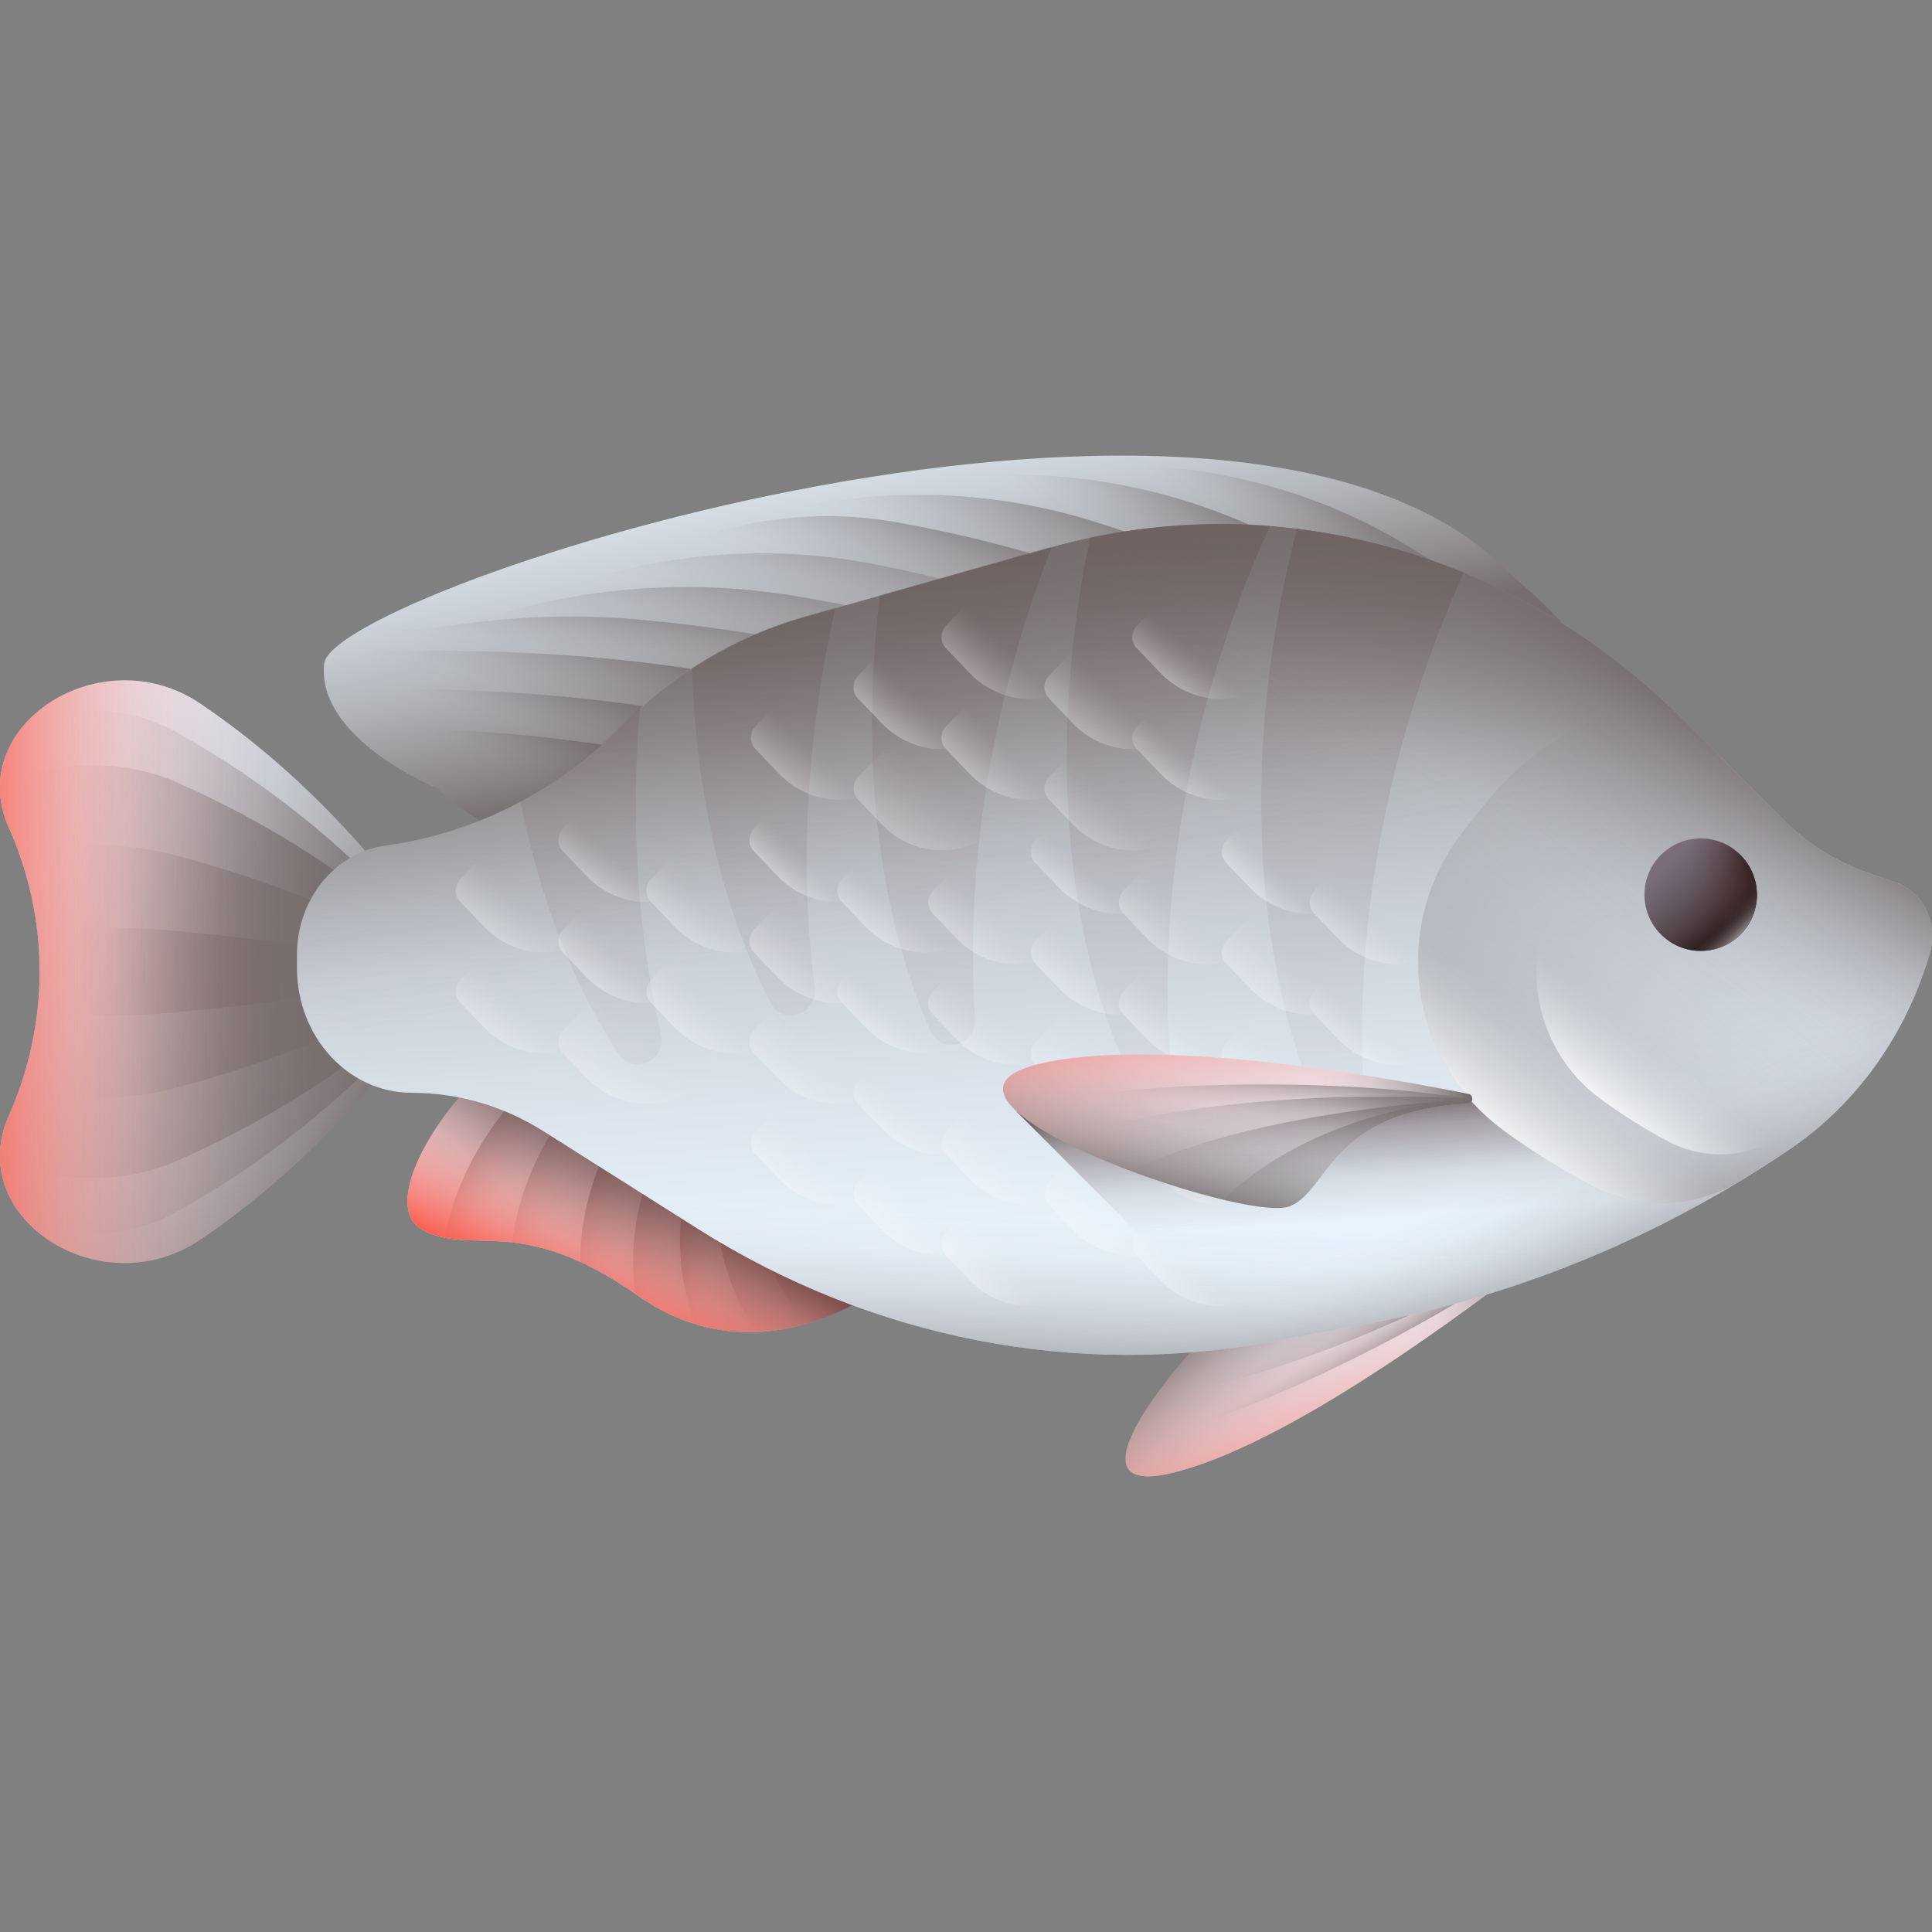 <svg id="Layer_43" enable-background="new 0 0 512 512" viewBox="0 0 512 512" xmlns="http://www.w3.org/2000/svg" xmlns:xlink="http://www.w3.org/1999/xlink"><rect x="0" y="0" width="512" height="512" fill="#808080" stroke="none"/><linearGradient id="lg1"><stop offset="0" stop-color="#eaf6ff"/><stop offset=".15" stop-color="#e6f1fa"/><stop offset=".319" stop-color="#dbe4ec"/><stop offset=".497" stop-color="#c9cfd6"/><stop offset=".681" stop-color="#b0b2b6"/><stop offset=".869" stop-color="#908c8e"/><stop offset="1" stop-color="#766e6e"/></linearGradient><linearGradient id="SVGID_1_" gradientTransform="matrix(-.388 -.922 -.922 .388 -1453.231 1205.305)" gradientUnits="userSpaceOnUse" x1="169.008" x2="191.313" xlink:href="#lg1" y1="-1822.078" y2="-1853.456"/><linearGradient id="lg2"><stop offset="0" stop-color="#766e6e" stop-opacity="0"/><stop offset=".166" stop-color="#766e6e" stop-opacity=".04"/><stop offset=".356" stop-color="#766e6e" stop-opacity=".158"/><stop offset=".558" stop-color="#766e6e" stop-opacity=".353"/><stop offset=".769" stop-color="#766e6e" stop-opacity=".626"/><stop offset=".985" stop-color="#766e6e" stop-opacity=".973"/><stop offset="1" stop-color="#766e6e"/></linearGradient><linearGradient id="SVGID_00000092451764372556307460000010237127738370657204_" gradientTransform="matrix(-.388 -.922 -.922 .388 -1453.231 1205.305)" gradientUnits="userSpaceOnUse" x1="205.757" x2="232.221" xlink:href="#lg2" y1="-1825.33" y2="-1816.257"/><linearGradient id="SVGID_00000147211623722656604820000007451179319900593330_" gradientTransform="matrix(-.388 -.922 -.922 .388 -1453.231 1205.305)" gradientUnits="userSpaceOnUse" x1="193.36" x2="225.117" xlink:href="#lg2" y1="-1836.459" y2="-1825.874"/><linearGradient id="SVGID_00000131360291837609843500000006728818484724106413_" gradientTransform="matrix(-.388 -.922 -.922 .388 -1453.231 1205.305)" gradientUnits="userSpaceOnUse" x1="179.208" x2="207.436" xlink:href="#lg2" y1="-1845.546" y2="-1834.709"/><linearGradient id="SVGID_00000066483791294820437660000006572618575628124045_" gradientTransform="matrix(-.388 -.922 -.922 .388 -1453.231 1205.305)" gradientUnits="userSpaceOnUse" x1="166.014" x2="199.282" xlink:href="#lg2" y1="-1852.382" y2="-1837.764"/><linearGradient id="SVGID_00000118390916347308028350000016747185332506146972_" gradientTransform="matrix(-.388 -.922 -.922 .388 -1453.231 1205.305)" gradientUnits="userSpaceOnUse" x1="162.256" x2="180.403" xlink:href="#lg2" y1="-1855.758" y2="-1840.888"/><linearGradient id="SVGID_00000155866493359599267280000017713925339032636831_" gradientTransform="matrix(-.388 -.922 -.922 .388 -1453.231 1205.305)" gradientUnits="userSpaceOnUse" x1="139.624" x2="182.575" xlink:href="#lg2" y1="-1870.354" y2="-1870.354"/><linearGradient id="SVGID_00000000926791830624875080000008189708031706253208_" gradientTransform="matrix(-.388 -.922 -.922 .388 -1453.231 1205.305)" gradientUnits="userSpaceOnUse" x1="139.622" x2="171.339" xlink:href="#lg2" y1="-1876.052" y2="-1876.052"/><linearGradient id="lg3"><stop offset="0" stop-color="#593636" stop-opacity="0"/><stop offset=".277" stop-color="#543333" stop-opacity=".101"/><stop offset=".596" stop-color="#482d2e" stop-opacity=".396"/><stop offset=".933" stop-color="#332224" stop-opacity=".883"/><stop offset="1" stop-color="#2f2022"/></linearGradient><linearGradient id="SVGID_00000158736192162409457450000010803072066276001693_" gradientTransform="matrix(-.275 -.962 -.962 .275 -1251.412 1442.28)" gradientUnits="userSpaceOnUse" x1="664.81" x2="703.251" xlink:href="#lg3" y1="-1645.497" y2="-1700.275"/><linearGradient id="lg4"><stop offset="0" stop-color="#fd3e2b" stop-opacity="0"/><stop offset=".194" stop-color="#fd3e2b" stop-opacity=".011"/><stop offset=".328" stop-color="#fd3e2b" stop-opacity=".047"/><stop offset=".444" stop-color="#fd3e2b" stop-opacity=".108"/><stop offset=".55" stop-color="#fd3e2b" stop-opacity=".194"/><stop offset=".649" stop-color="#fd3e2b" stop-opacity=".306"/><stop offset=".743" stop-color="#fd3e2b" stop-opacity=".443"/><stop offset=".833" stop-color="#fd3e2b" stop-opacity=".606"/><stop offset=".917" stop-color="#fd3e2b" stop-opacity=".789"/><stop offset=".999" stop-color="#fd3e2b" stop-opacity=".996"/><stop offset="1" stop-color="#fd3e2b"/></linearGradient><linearGradient id="SVGID_00000041262577414270993990000005595505900909216649_" gradientTransform="matrix(-.47 -.883 .883 -.47 -84.928 462.98)" gradientUnits="userSpaceOnUse" x1="27.54" x2="-16.985" xlink:href="#lg4" y1="324.622" y2="266.322"/><linearGradient id="SVGID_00000168108977192605360520000006520316727026327994_" gradientTransform="matrix(1 0 0 -1 0 514)" gradientUnits="userSpaceOnUse" x1="-9.22" x2="104.721" xlink:href="#lg1" y1="274.574" y2="225.672"/><linearGradient id="SVGID_00000070082593470692187880000010862054455541794464_" gradientTransform="matrix(1 0 0 -1 0 514)" gradientUnits="userSpaceOnUse" x1="18.187" x2="107.529" xlink:href="#lg2" y1="256.473" y2="256.473"/><linearGradient id="SVGID_00000008149912802239773180000002046302339061834913_" gradientTransform="matrix(1 0 0 -1 0 514)" gradientUnits="userSpaceOnUse" x1="6.566" x2="89.992" xlink:href="#lg2" y1="256.473" y2="256.473"/><linearGradient id="SVGID_00000086677239934113873180000006755783044123133341_" gradientTransform="matrix(1 0 0 -1 0 514)" gradientUnits="userSpaceOnUse" x1="20.976" x2="83.138" xlink:href="#lg2" y1="256.473" y2="256.473"/><linearGradient id="SVGID_00000094584465126905037530000014594310592068557213_" gradientTransform="matrix(1 0 0 -1 0 514)" gradientUnits="userSpaceOnUse" x1="19.581" x2="79.933" xlink:href="#lg2" y1="256.473" y2="256.473"/><linearGradient id="SVGID_00000137110447275575601530000014919533617472868765_" gradientTransform="matrix(1 0 0 -1 0 514)" gradientUnits="userSpaceOnUse" x1="97.847" x2="-18.784" xlink:href="#lg4" y1="256.473" y2="256.473"/><linearGradient id="SVGID_00000137815495112503836380000003837312694418992826_" gradientTransform="matrix(1 0 0 -1 0 514)" gradientUnits="userSpaceOnUse" x1="235.282" x2="259.489" xlink:href="#lg1" y1="432.551" y2="325.457"/><linearGradient id="SVGID_00000171687036525147671070000018338312066030440631_" gradientTransform="matrix(1 0 0 -1 0 514)" gradientUnits="userSpaceOnUse" x1="294.977" x2="308.914" xlink:href="#lg2" y1="395.075" y2="417.081"/><linearGradient id="SVGID_00000156585497856102973880000014371540569281147549_" gradientTransform="matrix(1 0 0 -1 0 514)" gradientUnits="userSpaceOnUse" x1="273.421" x2="292.126" xlink:href="#lg2" y1="381.742" y2="408.883"/><linearGradient id="SVGID_00000036224505961731957920000004826721264342907059_" gradientTransform="matrix(1 0 0 -1 0 514)" gradientUnits="userSpaceOnUse" x1="242.285" x2="256.955" xlink:href="#lg2" y1="367.517" y2="400.159"/><linearGradient id="SVGID_00000053544326768033748490000004273727542874559667_" gradientTransform="matrix(1 0 0 -1 0 514)" gradientUnits="userSpaceOnUse" x1="222.2" x2="232.836" xlink:href="#lg2" y1="358.6" y2="389.041"/><linearGradient id="SVGID_00000104692112466784111120000016465021398965342375_" gradientTransform="matrix(1 0 0 -1 0 514)" gradientUnits="userSpaceOnUse" x1="204.508" x2="210.376" xlink:href="#lg2" y1="351.679" y2="382.854"/><linearGradient id="SVGID_00000172409791219518840610000008481793953565030818_" gradientTransform="matrix(1 0 0 -1 0 514)" gradientUnits="userSpaceOnUse" x1="189.079" x2="194.214" xlink:href="#lg2" y1="339.338" y2="369.779"/><linearGradient id="SVGID_00000078728128911958720750000006274941195979740300_" gradientTransform="matrix(1 0 0 -1 0 514)" gradientUnits="userSpaceOnUse" x1="175.655" x2="179.69" xlink:href="#lg2" y1="333.009" y2="356.848"/><linearGradient id="SVGID_00000016044367354125691830000016878951400574136990_" gradientTransform="matrix(1 0 0 -1 0 514)" gradientUnits="userSpaceOnUse" x1="160.188" x2="170.09" xlink:href="#lg2" y1="317.321" y2="345.195"/><linearGradient id="SVGID_00000178914303187828906400000005115342707479266962_" gradientTransform="matrix(1 0 0 -1 0 514)" gradientUnits="userSpaceOnUse" x1="153.519" x2="160.121" xlink:href="#lg2" y1="313.747" y2="332.085"/><linearGradient id="SVGID_00000093872211322230693940000008580608894897549470_" gradientTransform="matrix(1 0 0 -1 0 514)" gradientUnits="userSpaceOnUse" x1="142.193" x2="150.628" xlink:href="#lg2" y1="304.669" y2="321.173"/><linearGradient id="SVGID_00000170979598383547818560000017268841701841500067_" gradientTransform="matrix(.893 -.451 .451 .893 -96.859 107.099)" gradientUnits="userSpaceOnUse" x1="290.276" x2="281.005" xlink:href="#lg1" y1="436.472" y2="397.28"/><linearGradient id="SVGID_00000134216485275127222400000000954800507854620327_" gradientTransform="matrix(.893 -.451 .451 .893 -96.859 107.099)" gradientUnits="userSpaceOnUse" x1="293.794" x2="283.086" xlink:href="#lg4" y1="387.443" y2="469.049"/><linearGradient id="SVGID_00000031205445584063439130000006501542046375078021_" gradientTransform="matrix(.893 -.451 .451 .893 -96.859 107.099)" gradientUnits="userSpaceOnUse" x1="289.423" x2="290.688" xlink:href="#lg2" y1="423.626" y2="436.901"/><linearGradient id="SVGID_00000068638056237845078220000009549525825835182217_" gradientTransform="matrix(.893 -.451 .451 .893 -96.859 107.099)" gradientUnits="userSpaceOnUse" x1="294.489" x2="298.493" xlink:href="#lg2" y1="412.65" y2="438.568"/><linearGradient id="SVGID_00000129887405578409573360000017439592797925842077_" gradientTransform="matrix(.893 -.451 .451 .893 -96.859 107.099)" gradientUnits="userSpaceOnUse" x1="305.468" x2="305.257" xlink:href="#lg2" y1="405.99" y2="430.433"/><linearGradient id="SVGID_00000085252388054048242380000011949719885493637305_" gradientTransform="matrix(.893 -.451 .451 .893 -96.859 107.099)" gradientUnits="userSpaceOnUse" x1="320.754" x2="314.011" xlink:href="#lg2" y1="396.904" y2="431.882"/><linearGradient id="SVGID_00000010279133009348764050000008365324093398237329_" gradientTransform="matrix(.893 -.451 .451 .893 -96.859 107.099)" gradientUnits="userSpaceOnUse" x1="309.92" x2="349.643" xlink:href="#lg2" y1="417.508" y2="417.508"/><linearGradient id="SVGID_00000023245431752174722030000014378296164744192672_" gradientTransform="matrix(1 0 0 -1 0 514)" gradientUnits="userSpaceOnUse" x1="302.378" x2="286.975" xlink:href="#lg1" y1="158.761" y2="382.105"/><linearGradient id="SVGID_00000176757511810284952780000001205758383811627400_" gradientTransform="matrix(1 0 0 -1 0 514)" gradientUnits="userSpaceOnUse" x1="291.375" x2="273.884" xlink:href="#lg2" y1="280.149" y2="366.512"/><linearGradient id="SVGID_00000026882822070219439820000008164251363295516544_" gradientTransform="matrix(1 0 0 -1 0 514)" gradientUnits="userSpaceOnUse" x1="339.177" x2="372.45" xlink:href="#lg2" y1="328.206" y2="378.115"/><linearGradient id="SVGID_00000054966297476390658960000006179843903331359110_" gradientTransform="matrix(1 0 0 -1 0 514)" gradientUnits="userSpaceOnUse" x1="335.774" x2="355.936" xlink:href="#lg2" y1="172.26" y2="128.752"/><linearGradient id="SVGID_00000142882506099315210820000003829785847704830901_" gradientTransform="matrix(1 0 0 -1 0 514)" gradientUnits="userSpaceOnUse" x1="292.347" x2="290.147" xlink:href="#lg2" y1="189.978" y2="134.999"/><linearGradient id="SVGID_00000022560166485414817910000017745019880993164702_" gradientTransform="matrix(1 0 0 -1 0 514)" gradientUnits="userSpaceOnUse" x1="486.301" x2="338.862" xlink:href="#lg2" y1="318.505" y2="131.456"/><linearGradient id="lg5"><stop offset="0" stop-color="#fff" stop-opacity="0"/><stop offset=".092" stop-color="#fff" stop-opacity=".024"/><stop offset=".218" stop-color="#fff" stop-opacity=".092"/><stop offset=".362" stop-color="#fff" stop-opacity=".203"/><stop offset=".52" stop-color="#fff" stop-opacity=".359"/><stop offset=".69" stop-color="#fff" stop-opacity=".559"/><stop offset=".866" stop-color="#fff" stop-opacity=".798"/><stop offset="1" stop-color="#fff"/></linearGradient><linearGradient id="SVGID_00000103980630291095535300000008199990897721307530_" gradientTransform="matrix(1 0 0 -1 0 514)" gradientUnits="userSpaceOnUse" x1="418.431" x2="397.892" xlink:href="#lg5" y1="233.71" y2="208.77"/><linearGradient id="SVGID_00000105394708275324215730000013901119633437402813_" gradientTransform="matrix(1 0 0 -1 0 514)" gradientUnits="userSpaceOnUse" x1="439.283" x2="423.784" xlink:href="#lg5" y1="237.252" y2="218.433"/><linearGradient id="SVGID_00000169540994466634113260000011083500229142454151_" gradientTransform="matrix(0 1 -1 0 7938.218 -5014.529)" gradientUnits="userSpaceOnUse" x1="5243.019" x2="5257.531" y1="7496.105" y2="7481.593"><stop offset="0" stop-color="#7a6d79"/><stop offset=".255" stop-color="#6c616c"/><stop offset=".683" stop-color="#5b535b"/><stop offset="1" stop-color="#554e56"/></linearGradient><linearGradient id="SVGID_00000049925013975866116140000001351889010312537480_" gradientTransform="matrix(0 1 -1 0 7938.218 -5014.529)" gradientUnits="userSpaceOnUse" x1="5251.608" x2="5251.608" xlink:href="#lg3" y1="7491.35" y2="7474.648"/><linearGradient id="SVGID_00000080178169765828648060000010889390784632832942_" gradientTransform="matrix(0 1 -1 0 7938.218 -5014.529)" gradientUnits="userSpaceOnUse" x1="5246.361" x2="5259.948" xlink:href="#lg3" y1="7491.414" y2="7481.321"/><linearGradient id="SVGID_00000165933330079316271240000007032021976123468210_" gradientTransform="matrix(0 1 -1 0 7938.218 -5014.529)" gradientUnits="userSpaceOnUse" x1="5257.139" x2="5264.144" y1="7481.984" y2="7474.979"><stop offset="0" stop-color="#fff" stop-opacity="0"/><stop offset=".161" stop-color="#fff" stop-opacity=".013"/><stop offset=".291" stop-color="#fff" stop-opacity=".052"/><stop offset=".41" stop-color="#fff" stop-opacity=".119"/><stop offset=".524" stop-color="#fff" stop-opacity=".213"/><stop offset=".633" stop-color="#fff" stop-opacity=".335"/><stop offset=".738" stop-color="#fff" stop-opacity=".484"/><stop offset=".841" stop-color="#fff" stop-opacity=".661"/><stop offset=".939" stop-color="#fff" stop-opacity=".86"/><stop offset="1" stop-color="#fff"/></linearGradient><linearGradient id="SVGID_00000093874672378795901820000009627627315468107686_" gradientTransform="matrix(1 0 0 -1 0 514)" gradientUnits="userSpaceOnUse" x1="358.375" x2="367.093" xlink:href="#lg3" y1="169.399" y2="702.178"/><linearGradient id="SVGID_00000173139036549052725360000016396726563435017916_" gradientTransform="matrix(1 0 0 -1 0 514)" gradientUnits="userSpaceOnUse" x1="306.701" x2="315.451" xlink:href="#lg3" y1="168.709" y2="703.459"/><linearGradient id="SVGID_00000076566964625398124830000005795503286042585735_" gradientTransform="matrix(1 0 0 -1 0 514)" gradientUnits="userSpaceOnUse" x1="252.015" x2="260.668" xlink:href="#lg3" y1="168.922" y2="697.759"/><linearGradient id="SVGID_00000108268304068218433370000016864060128695235504_" gradientTransform="matrix(1 0 0 -1 0 514)" gradientUnits="userSpaceOnUse" x1="199.629" x2="208.154" xlink:href="#lg3" y1="169.814" y2="690.828"/><linearGradient id="SVGID_00000162327972011007631280000016828581955316112790_" gradientTransform="matrix(1 0 0 -1 0 514)" gradientUnits="userSpaceOnUse" x1="155.065" x2="162.967" xlink:href="#lg3" y1="173.146" y2="655.997"/><linearGradient id="SVGID_00000010294656882914653060000000254467590405034419_" gradientTransform="matrix(-1 0 0 -1 -739.531 514)" gradientUnits="userSpaceOnUse" x1="-1030.385" x2="-1023.775" xlink:href="#lg5" y1="282.014" y2="274.388"/><linearGradient id="SVGID_00000083060182802284790760000001905996631945050279_" gradientTransform="matrix(-1 0 0 -1 -739.531 514)" gradientUnits="userSpaceOnUse" x1="-1031.95" x2="-1023.328" xlink:href="#lg5" y1="257.214" y2="248.254"/><linearGradient id="SVGID_00000134227534847397092770000003768740242900917155_" gradientTransform="matrix(-1 0 0 -1 -739.531 514)" gradientUnits="userSpaceOnUse" x1="-1036.636" x2="-1021.287" xlink:href="#lg5" y1="235.71" y2="218.168"/><linearGradient id="SVGID_00000065063265218588057720000002475890001573642411_" gradientTransform="matrix(-1 0 0 -1 -739.531 514)" gradientUnits="userSpaceOnUse" x1="-1055.516" x2="-1045.382" xlink:href="#lg5" y1="271.003" y2="260.868"/><linearGradient id="SVGID_00000158012521733002177330000013718721122298044078_" gradientTransform="matrix(-1 0 0 -1 -739.531 514)" gradientUnits="userSpaceOnUse" x1="-1055.224" x2="-1045.655" xlink:href="#lg5" y1="244.192" y2="235.127"/><linearGradient id="SVGID_00000019667585665580412230000005292379100607999930_" gradientTransform="matrix(-1 0 0 -1 -739.531 514)" gradientUnits="userSpaceOnUse" x1="-1005.017" x2="-994.883" xlink:href="#lg5" y1="271.003" y2="260.868"/><linearGradient id="SVGID_00000093158343189068890330000002631716325664007084_" gradientTransform="matrix(-1 0 0 -1 -739.531 514)" gradientUnits="userSpaceOnUse" x1="-1004.68" x2="-995.45" xlink:href="#lg5" y1="243.725" y2="233.918"/><linearGradient id="SVGID_00000183965537127908822190000007636822924437138107_" gradientTransform="matrix(-1 0 0 -1 -739.531 514)" gradientUnits="userSpaceOnUse" x1="-1079.977" x2="-1073.922" xlink:href="#lg5" y1="281.732" y2="275.845"/><linearGradient id="SVGID_00000075141697415252052370000009517087884383618991_" gradientTransform="matrix(-1 0 0 -1 -739.531 514)" gradientUnits="userSpaceOnUse" x1="-1084.14" x2="-1073.157" xlink:href="#lg5" y1="258.928" y2="247.777"/><linearGradient id="SVGID_00000014595986230061186990000007489287101589502849_" gradientTransform="matrix(-1 0 0 -1 -739.531 514)" gradientUnits="userSpaceOnUse" x1="-1083.056" x2="-1071.427" xlink:href="#lg5" y1="231.199" y2="219.738"/><linearGradient id="SVGID_00000132072252681435368450000007202161696243336372_" gradientTransform="matrix(-1 0 0 -1 -739.531 514)" gradientUnits="userSpaceOnUse" x1="-1105.195" x2="-1098.076" xlink:href="#lg5" y1="269.662" y2="261.356"/><linearGradient id="SVGID_00000047773502346513680190000016329739343321143939_" gradientTransform="matrix(-1 0 0 -1 -739.531 514)" gradientUnits="userSpaceOnUse" x1="-1104.353" x2="-1098.078" xlink:href="#lg5" y1="241.879" y2="234.417"/><linearGradient id="SVGID_00000047782200985128292030000016224893009348880005_" gradientTransform="matrix(-1 0 0 -1 -739.531 514)" gradientUnits="userSpaceOnUse" x1="-984.871" x2="-976.249" xlink:href="#lg5" y1="327.518" y2="318.558"/><linearGradient id="SVGID_00000012435660407419361660000008834310593542738595_" gradientTransform="matrix(-1 0 0 -1 -739.531 514)" gradientUnits="userSpaceOnUse" x1="-989.557" x2="-974.208" xlink:href="#lg5" y1="306.014" y2="288.472"/><linearGradient id="SVGID_00000136378040294446557140000000892077775535715990_" gradientTransform="matrix(-1 0 0 -1 -739.531 514)" gradientUnits="userSpaceOnUse" x1="-1008.437" x2="-998.303" xlink:href="#lg5" y1="341.307" y2="331.173"/><linearGradient id="SVGID_00000156573017832815311630000004563588583466293178_" gradientTransform="matrix(-1 0 0 -1 -739.531 514)" gradientUnits="userSpaceOnUse" x1="-1008.145" x2="-998.576" xlink:href="#lg5" y1="314.496" y2="305.431"/><linearGradient id="SVGID_00000156549689857603792300000003723874072501687992_" gradientTransform="matrix(-1 0 0 -1 -739.531 514)" gradientUnits="userSpaceOnUse" x1="-957.601" x2="-948.371" xlink:href="#lg5" y1="314.029" y2="304.222"/><linearGradient id="SVGID_00000129202354187802806020000000927869894859239844_" gradientTransform="matrix(-1 0 0 -1 -739.531 514)" gradientUnits="userSpaceOnUse" x1="-1037.061" x2="-1026.078" xlink:href="#lg5" y1="329.232" y2="318.081"/><linearGradient id="SVGID_00000043432943597053862990000003945669512301151383_" gradientTransform="matrix(-1 0 0 -1 -739.531 514)" gradientUnits="userSpaceOnUse" x1="-1035.977" x2="-1024.348" xlink:href="#lg5" y1="301.503" y2="290.042"/><linearGradient id="SVGID_00000158006512208741991890000011294583913468871090_" gradientTransform="matrix(-1 0 0 -1 -739.531 514)" gradientUnits="userSpaceOnUse" x1="-1058.116" x2="-1050.997" xlink:href="#lg5" y1="339.966" y2="331.66"/><linearGradient id="SVGID_00000165925811929648346790000007514867124168674694_" gradientTransform="matrix(-1 0 0 -1 -739.531 514)" gradientUnits="userSpaceOnUse" x1="-1057.274" x2="-1050.999" xlink:href="#lg5" y1="312.183" y2="304.721"/><linearGradient id="SVGID_00000116919416745677320030000012495088937756364465_" gradientTransform="matrix(-1 0 0 -1 -739.531 514)" gradientUnits="userSpaceOnUse" x1="-983.306" x2="-976.696" xlink:href="#lg5" y1="218.17" y2="210.544"/><linearGradient id="SVGID_00000103958587192405359340000005836900419176807358_" gradientTransform="matrix(-1 0 0 -1 -739.531 514)" gradientUnits="userSpaceOnUse" x1="-984.871" x2="-976.249" xlink:href="#lg5" y1="193.37" y2="184.41"/><linearGradient id="SVGID_00000010306505391526213620000016532486723958887075_" gradientTransform="matrix(-1 0 0 -1 -739.531 514)" gradientUnits="userSpaceOnUse" x1="-1008.437" x2="-998.303" xlink:href="#lg5" y1="207.159" y2="197.024"/><linearGradient id="SVGID_00000145051654549583443120000011152229882092238744_" gradientTransform="matrix(-1 0 0 -1 -739.531 514)" gradientUnits="userSpaceOnUse" x1="-1008.145" x2="-998.576" xlink:href="#lg5" y1="180.348" y2="171.283"/><linearGradient id="SVGID_00000049904678789557925910000014241449219055890103_" gradientTransform="matrix(-1 0 0 -1 -739.531 514)" gradientUnits="userSpaceOnUse" x1="-957.938" x2="-947.804" xlink:href="#lg5" y1="207.159" y2="197.024"/><linearGradient id="SVGID_00000105423227565262631050000000308441800118127014_" gradientTransform="matrix(-1 0 0 -1 -739.531 514)" gradientUnits="userSpaceOnUse" x1="-1032.898" x2="-1026.843" xlink:href="#lg5" y1="217.888" y2="212.001"/><linearGradient id="SVGID_00000183239538826622817390000017065442540184438967_" gradientTransform="matrix(-1 0 0 -1 -739.531 514)" gradientUnits="userSpaceOnUse" x1="-1037.061" x2="-1026.078" xlink:href="#lg5" y1="195.084" y2="183.933"/><linearGradient id="SVGID_00000115509215307065284100000011344971406367127981_" gradientTransform="matrix(-1 0 0 -1 -739.531 514)" gradientUnits="userSpaceOnUse" x1="-1058.116" x2="-1050.997" xlink:href="#lg5" y1="205.818" y2="197.512"/><linearGradient id="SVGID_00000066497093201424234680000014813406721483526570_" gradientTransform="matrix(-1 0 0 -1 -739.531 514)" gradientUnits="userSpaceOnUse" x1="-1057.274" x2="-1050.999" xlink:href="#lg5" y1="178.035" y2="170.573"/><linearGradient id="SVGID_00000170247377234777353470000014777099953370870400_" gradientTransform="matrix(-1 0 0 -1 -739.531 514)" gradientUnits="userSpaceOnUse" x1="-905.169" x2="-898.56" xlink:href="#lg5" y1="285.102" y2="277.476"/><linearGradient id="SVGID_00000151508284833795003400000013434529939041205411_" gradientTransform="matrix(-1 0 0 -1 -739.531 514)" gradientUnits="userSpaceOnUse" x1="-906.734" x2="-898.112" xlink:href="#lg5" y1="260.301" y2="251.342"/><linearGradient id="SVGID_00000133501447070921688950000007463688161389893003_" gradientTransform="matrix(-1 0 0 -1 -739.531 514)" gradientUnits="userSpaceOnUse" x1="-911.42" x2="-896.071" xlink:href="#lg5" y1="238.798" y2="221.256"/><linearGradient id="SVGID_00000042708280307798868000000016743515952020722595_" gradientTransform="matrix(-1 0 0 -1 -739.531 514)" gradientUnits="userSpaceOnUse" x1="-930.301" x2="-920.166" xlink:href="#lg5" y1="274.091" y2="263.956"/><linearGradient id="SVGID_00000113326509164967426760000005869767904988885182_" gradientTransform="matrix(-1 0 0 -1 -739.531 514)" gradientUnits="userSpaceOnUse" x1="-930.008" x2="-920.439" xlink:href="#lg5" y1="247.28" y2="238.215"/><linearGradient id="SVGID_00000094609961423254798280000007984168302454086075_" gradientTransform="matrix(-1 0 0 -1 -739.531 514)" gradientUnits="userSpaceOnUse" x1="-879.802" x2="-869.667" xlink:href="#lg5" y1="274.091" y2="263.956"/><linearGradient id="SVGID_00000058589386570818954830000013282970586000119996_" gradientTransform="matrix(-1 0 0 -1 -739.531 514)" gradientUnits="userSpaceOnUse" x1="-879.464" x2="-870.234" xlink:href="#lg5" y1="246.813" y2="237.006"/><linearGradient id="SVGID_00000164508905871411072510000010818816685918638777_" gradientTransform="matrix(-1 0 0 -1 -739.531 514)" gradientUnits="userSpaceOnUse" x1="-954.762" x2="-948.706" xlink:href="#lg5" y1="284.82" y2="278.933"/><linearGradient id="SVGID_00000078019857566220803850000005324000877963871397_" gradientTransform="matrix(-1 0 0 -1 -739.531 514)" gradientUnits="userSpaceOnUse" x1="-958.924" x2="-947.941" xlink:href="#lg5" y1="262.016" y2="250.865"/><linearGradient id="SVGID_00000158030793348995121730000006512265983838006949_" gradientTransform="matrix(-1 0 0 -1 -739.531 514)" gradientUnits="userSpaceOnUse" x1="-957.841" x2="-946.211" xlink:href="#lg5" y1="234.287" y2="222.826"/><linearGradient id="SVGID_00000149348145868671069590000004436410601330675106_" gradientTransform="matrix(-1 0 0 -1 -739.531 514)" gradientUnits="userSpaceOnUse" x1="-979.98" x2="-972.86" xlink:href="#lg5" y1="272.75" y2="264.444"/><linearGradient id="SVGID_00000107579646776312221550000000156947720947872958_" gradientTransform="matrix(-1 0 0 -1 -739.531 514)" gradientUnits="userSpaceOnUse" x1="-979.137" x2="-972.862" xlink:href="#lg5" y1="244.967" y2="237.505"/><linearGradient id="SVGID_00000183949369493902220830000001120581395297628545_" gradientTransform="matrix(1 0 0 -1 0 514)" gradientUnits="userSpaceOnUse" x1="365.824" x2="362.89" xlink:href="#lg3" y1="191.435" y2="231.412"/><linearGradient id="SVGID_00000046309433735552453950000008122082428150440872_" gradientTransform="matrix(1 0 0 -1 0 514)" gradientUnits="userSpaceOnUse" x1="329.849" x2="320.577" xlink:href="#lg1" y1="232.111" y2="192.919"/><linearGradient id="SVGID_00000054246840699436949190000002869555988476175006_" gradientTransform="matrix(1 0 0 -1 0 514)" gradientUnits="userSpaceOnUse" x1="333.367" x2="322.658" xlink:href="#lg4" y1="183.082" y2="264.687"/><linearGradient id="SVGID_00000175301287381199466090000017782104904069830585_" gradientTransform="matrix(1 0 0 -1 0 514)" gradientUnits="userSpaceOnUse" x1="328.996" x2="330.26" xlink:href="#lg2" y1="219.265" y2="232.54"/><linearGradient id="SVGID_00000018916714731094708910000001545621097220013235_" gradientTransform="matrix(1 0 0 -1 0 514)" gradientUnits="userSpaceOnUse" x1="334.062" x2="338.065" xlink:href="#lg2" y1="208.289" y2="234.206"/><linearGradient id="SVGID_00000121970433404394446800000013108327032319648657_" gradientTransform="matrix(1 0 0 -1 0 514)" gradientUnits="userSpaceOnUse" x1="345.041" x2="344.83" xlink:href="#lg2" y1="201.629" y2="226.071"/><linearGradient id="SVGID_00000104700168523700138560000005175758256115724988_" gradientTransform="matrix(1 0 0 -1 0 514)" gradientUnits="userSpaceOnUse" x1="360.327" x2="353.584" xlink:href="#lg2" y1="192.543" y2="227.521"/><linearGradient id="SVGID_00000060012302845079660540000006505378415973036469_" gradientTransform="matrix(1 0 0 -1 0 514)" gradientUnits="userSpaceOnUse" x1="349.492" x2="389.216" xlink:href="#lg2" y1="213.147" y2="213.147"/><g><g><path d="m231 342.7s-30.4 22.8-61.9.7-43.7-10.3-57.2-17.5 9.7-46 43.3-60.1c0 0 1 33.8 75.8 76.9z" fill="url(#SVGID_1_)"/><g><path d="m157.2 273.8c-21.3 13.1-35.4 33.2-39.4 54.3 11.6 2.3 24.4-3.5 51.3 15.4 31.5 22.1 61.9-.7 61.9-.7-53.1-30.7-69-56.6-73.8-69z" fill="url(#SVGID_00000092451764372556307460000010237127738370657204_)"/><path d="m135.7 329.3c8.4.9 18.8 3.9 33.4 14.1 31.5 22.1 61.9-.7 61.9-.7-43.3-25-61.9-46.8-69.9-60.8-14.2 13.3-23.2 30.1-25.4 47.4z" fill="url(#SVGID_00000147211623722656604820000007451179319900593330_)"/><path d="m153.8 334.4c4.6 2.1 9.7 5 15.4 9 31.5 22.1 61.9-.7 61.9-.7-33.9-19.5-52.6-37.1-63-50.6-9.3 12.9-14.4 27.7-14.3 42.3z" fill="url(#SVGID_00000131360291837609843500000006728818484724106413_)"/><path d="m168.4 342.9c.2.2.5.3.7.5 31.5 22.1 61.9-.7 61.9-.7-26.4-15.2-43.6-29.3-54.8-41.1-6.9 13-9.8 27.4-7.8 41.3z" fill="url(#SVGID_00000066483791294820437660000006572618575628124045_)"/><path d="m184.3 350.9c25.4 7.8 46.7-8.2 46.7-8.2-21.3-12.3-36.6-23.8-47.6-34-4.4 13.9-4.4 28.6.9 42.2z" fill="url(#SVGID_00000118390916347308028350000016747185332506146972_)"/><path d="m194.7 342.3c1.6 3.8 3.6 7.4 5.9 10.7 17.6-.7 30.5-10.3 30.5-10.3-17.3-10-30.6-19.4-40.9-28.1-.7 9.4.7 18.8 4.5 27.7z" fill="url(#SVGID_00000155866493359599267280000017713925339032636831_)"/><path d="m203.8 334.7c2.5 6 5.9 11.4 10.1 16.1 10.4-3 17.1-8.1 17.1-8.1-12.1-7-22.3-13.7-30.8-20.1.7 4.1 1.9 8.2 3.6 12.1z" fill="url(#SVGID_00000000926791830624875080000008189708031706253208_)"/><path d="m231 342.7s-30.4 22.8-61.9.7-43.7-10.3-57.2-17.5 9.7-46 43.3-60.1c0 0 1 33.8 75.8 76.9z" fill="url(#SVGID_00000158736192162409457450000010803072066276001693_)"/><path d="m231 342.7s-30.4 22.8-61.9.7-43.7-10.3-57.2-17.5 9.7-46 43.3-60.1c0 0 1 33.8 75.8 76.9z" fill="url(#SVGID_00000041262577414270993990000005595505900909216649_)"/></g></g><g><path d="m2.1 218.8c.2.4.4.9.6 1.3 10.4 24.1 10.4 50.6 0 74.8-.2.4-.4.9-.6 1.3-11.3 27 24.9 49.9 50.9 32.4 21.5-14.5 45.6-36.8 67.8-71.1-22.2-34.3-46.3-56.6-67.8-71.1-26-17.5-62.2 5.5-50.9 32.4z" fill="url(#SVGID_00000168108977192605360520000006520316727026327994_)"/><path d="m46.3 193.8c-12.8-7-27.8-6.8-39.4-2.2-6.4 7.1-9.1 16.9-4.7 27.3.2.4.4.9.6 1.3 10.4 24.1 10.4 50.6 0 74.8-.2.4-.4.9-.6 1.3-4.4 10.4-1.7 20.2 4.7 27.3 11.6 4.6 26.6 4.8 39.4-2.2 23.6-13 50.1-33 74.5-63.7-24.4-30.9-50.9-50.9-74.5-63.9z" fill="url(#SVGID_00000070082593470692187880000010862054455541794464_)"/><path d="m46.3 307.9c23.6-10.3 50.1-26.1 74.5-50.4-24.4-24.3-50.9-40.1-74.5-50.4-15.5-6.7-34.3-5-46.2 1-.1 3.4.6 7 2.1 10.7.2.4.4.9.6 1.3 10.4 24.1 10.4 50.6 0 74.8-.2.4-.4.9-.6 1.3-1.5 3.7-2.2 7.3-2.1 10.7 11.9 6 30.7 7.7 46.2 1z" fill="url(#SVGID_00000008149912802239773180000002046302339061834913_)"/><path d="m46.3 288.4c23.6-6.3 50.1-16 74.5-30.9-24.4-14.9-50.9-24.6-74.5-30.9-13.5-3.6-29.5-3.3-41.3-.7 7.4 20.6 7.4 42.6 0 63.2 11.8 2.6 27.8 2.9 41.3-.7z" fill="url(#SVGID_00000086677239934113873180000006755783044123133341_)"/><path d="m46.3 268.3c23.6-2.2 50.1-5.6 74.5-10.8-24.4-5.2-50.9-8.6-74.5-10.8-11.7-1.1-25.4-1.1-36.5-.6.9 7.5.9 15.1 0 22.6 11.1.7 24.7.7 36.5-.4z" fill="url(#SVGID_00000094584465126905037530000014594310592068557213_)"/><path d="m2.1 218.8c.2.4.4.9.6 1.3 10.4 24.1 10.4 50.6 0 74.8-.2.4-.4.9-.6 1.3-11.3 27 24.9 49.9 50.9 32.4 21.5-14.5 45.6-36.8 67.8-71.1-22.2-34.3-46.3-56.6-67.8-71.1-26-17.5-62.2 5.5-50.9 32.4z" fill="url(#SVGID_00000137110447275575601530000014919533617472868765_)"/></g><g><path d="m400.5 152.4c.1 0 .1 0 0 0-70.8-74.7-312.5 3.6-314.6 23.5s29.9 33 29.9 33c-.1-.1-.1-.2-.2-.3 7.8 8 19.6 14.6 33.1 13.7 0 0 130.9-74.4 282.4-34.1 0 0-10.3-19.3-30.6-35.8z" fill="url(#SVGID_00000137815495112503836380000003837312694418992826_)"/><g><path d="m105.9 188.2c.1-6.6-4.5-13.1-8.7-17.7-1.8-2 .4-4.6 3.5-4.2 20.4 2.7 41.1-6.1 79.5-21.9 29-12 67.1-19 105.3-21.1 29.5-1.6 58.9 5 83.5 19 25.1 14.4 41.9 29.8 52.4 41.3-147.3-36.5-272.5 38.7-272.5 38.7-24.2 1.6-43.1-21.9-43-34.1z" fill="url(#SVGID_00000171687036525147671070000018338312066030440631_)"/><path d="m97.2 170.5c-1.8-2 .4-4.6 3.5-4.2 20.4 2.7 41.1-6.1 79.5-21.9 18.1-7.5 39.9-13.1 63-16.7 28.3-4.5 57.5-1.1 83.4 9.5 30.2 12.4 52.2 27.5 67.5 40.8-135.1-21.9-245.2 44.3-245.2 44.3-24.1 1.6-42.9-21.9-42.9-34.1-.1-6.6-4.6-13.1-8.8-17.7z" fill="url(#SVGID_00000156585497856102973880000014371540569281147549_)"/><path d="m97.2 170.5c-1.8-2 .4-4.6 3.5-4.2 20.4 2.7 41.1-6.1 79.5-21.9 5.6-2.3 11.6-4.5 17.8-6.4 29.3-9.2 61.5-9.1 90.9-.1 32.8 10 57.9 23.5 76.7 36.7-121.8-9.4-216.8 47.7-216.8 47.7-24.1 1.6-42.9-21.9-42.9-34.1 0-6.6-4.5-13.1-8.7-17.7z" fill="url(#SVGID_00000036224505961731957920000004826721264342907059_)"/><path d="m100.6 166.3c20.4 2.7 41.1-6.1 79.5-21.9.1 0 .2-.1.3-.1 17.8-7.3 37.9-9.3 57.2-5.9 42.3 7.6 74.8 20.9 99.4 35.2-107.8.4-188.2 48.7-188.2 48.7-24.1 1.6-42.9-21.9-42.9-34.1.1-6.6-4.5-13.1-8.7-17.7-1.8-2 .4-4.6 3.4-4.2z" fill="url(#SVGID_00000053544326768033748490000004273727542874559667_)"/><path d="m100.6 166.3c10.7 1.4 32.5-4.9 51.1-11.3 25.2-8.7 52.9-10.7 79.4-5.6 31.1 6 56.8 15.1 77.8 25.3-93.4 7.4-160.2 47.6-160.2 47.6-24.1 1.6-42.9-21.9-42.9-34.1.1-6.6-4.5-13.1-8.7-17.7-1.7-2 .5-4.6 3.5-4.2z" fill="url(#SVGID_00000104692112466784111120000016465021398965342375_)"/><path d="m100.6 166.3c9.8 1.3 19.8-.1 31.7-3.6 25.3-7.5 52.6-9.1 78.8-4.7 27.5 4.6 51 11.6 70.9 19.8-79.1 11.9-133.4 44.5-133.4 44.5-24.1 1.6-42.9-21.9-42.9-34.1.1-6.6-4.5-13.1-8.7-17.7-1.6-2 .6-4.6 3.6-4.2z" fill="url(#SVGID_00000172409791219518840610000008481793953565030818_)"/><path d="m100.6 166.3c5.6.7 11.2.6 17.2-.3 16.6-2.5 33.6-3.4 50.4-1.9 34.6 3 63.9 9.7 88.4 18.4-65 14.1-107.9 39.8-107.9 39.8-24.1 1.6-42.9-21.9-42.9-34.1.1-6.6-4.5-13.1-8.7-17.7-1.7-2 .5-4.6 3.5-4.2z" fill="url(#SVGID_00000078728128911958720750000006274941195979740300_)"/><path d="m117.8 172.5c45.9.1 83.8 6.4 114.8 15.9-51.4 14.3-83.9 33.9-83.9 33.9-24.1 1.6-42.9-21.9-42.9-34.1 0-5.5-3.2-11-6.7-15.4 6.1-.2 12.3-.3 18.7-.3z" fill="url(#SVGID_00000016044367354125691830000016878951400574136990_)"/><path d="m106.7 182.6c40.5.1 74.7 5 103.5 12.7-38.2 13-61.5 27-61.5 27-24.1 1.6-42.9-21.9-42.9-34.1 0-1.9-.3-3.7-1-5.5.7-.1 1.3-.1 1.9-.1z" fill="url(#SVGID_00000178914303187828906400000005115342707479266962_)"/><path d="m106.6 192.9c31.3.8 58.8 4.5 82.7 10.1-25.6 10.3-40.6 19.2-40.6 19.2-21.2 1.5-38.3-16.6-42.1-29.3z" fill="url(#SVGID_00000093872211322230693940000008580608894897549470_)"/></g></g><g><path d="m407 330c1.3-.6 2.4 1.2 1.3 2.1-19.4 15.3-67.8 51.4-98.3 58.4-38.9 8.9 30.4-63.2 42.7-63.7 11.3-.6 20.4 17.6 54.3 3.2z" fill="url(#SVGID_00000170979598383547818560000017268841701841500067_)"/><path d="m407 330c1.3-.6 2.4 1.2 1.3 2.1-19.4 15.3-67.8 51.4-98.3 58.4-38.9 8.9 30.4-63.2 42.7-63.7 11.3-.6 20.4 17.6 54.3 3.2z" fill="url(#SVGID_00000134216485275127222400000000954800507854620327_)"/><path d="m298.8 383.4c5-17.1 44.9-56.2 53.9-56.6 11.3-.5 20.3 17.6 54.3 3.2.7-.3 1.3 0 1.6.5-13.2 9.5-29.2 19.1-47 28.1-22.7 11.5-44.6 19.9-62.8 24.8z" fill="url(#SVGID_00000031205445584063439130000006501542046375078021_)"/><path d="m306 370.1c13.3-18.7 39.5-43 46.7-43.4 11.3-.5 20.3 17.6 54.3 3.2.7-.3 1.3 0 1.6.6-6.3 3.6-13 7.2-19.9 10.7-31.7 16.1-61.9 26.2-82.7 28.9z" fill="url(#SVGID_00000068638056237845078220000009549525825835182217_)"/><path d="m408.6 330.4c-35.8 15.4-69.1 23.9-89.4 23.6 13.1-14.2 28.3-27.1 33.5-27.3 11.3-.5 20.3 17.6 54.3 3.2.7-.2 1.3.1 1.6.5z" fill="url(#SVGID_00000129887405578409573360000017439592797925842077_)"/><path d="m407 330c.7-.3 1.2 0 1.5.5 0 0-35.8 16.8-71.1 6 6.7-5.7 12.5-9.5 15.3-9.7 11.3-.6 20.4 17.6 54.3 3.2z" fill="url(#SVGID_00000085252388054048242380000011949719885493637305_)"/><path d="m408.3 332.1c-9.6 7.5-26.1 20.1-44.1 31.7l-17.4-34.5c2.5-1.6 4.6-2.6 6-2.6 11.3-.5 20.3 17.6 54.3 3.2 1.3-.5 2.3 1.3 1.2 2.2z" fill="url(#SVGID_00000010279133009348764050000008365324093398237329_)"/></g><g><path d="m502.7 234-8.2-2.9c-8.1-2.9-15.6-7.6-21.9-13.9l-26.2-26.2c-45.5-45.4-109-62.6-168.7-45.7l-64.4 18.2c-18.1 5.1-34.7 15-48.4 28.8-17.3 17.5-39.3 28.6-62.7 31.8-13.4 1.8-23.5 14.2-23.5 28.9v3.5c0 18.3 13.6 33.1 30.4 33.1 12.3 0 24.4 3.5 35.1 10.3l40.8 25.8c46 29 99.9 39.6 152.3 29.8l25.6-4.8c39.6-7.4 77.4-23.1 111.5-46.2 17.7-12 30.9-30.5 37.1-52.1 2.1-7.8-1.8-15.9-8.8-18.4z" fill="url(#SVGID_00000023245431752174722030000014378296164744192672_)"/><path d="m502.7 234-8.2-2.9c-8.1-2.9-15.6-7.6-21.9-13.9l-26.2-26.2c-45.5-45.4-109-62.6-168.7-45.7l-64.4 18.2c-18.1 5.1-34.7 15-48.4 28.8-17.3 17.5-39.3 28.6-62.7 31.8-13.4 1.8-23.5 14.2-23.5 28.9v3.5c0 18.3 13.6 33.1 30.4 33.1 12.3 0 24.4 3.5 35.1 10.3l40.8 25.8c46 29 99.9 39.6 152.3 29.8l25.6-4.8c39.6-7.4 77.4-23.1 111.5-46.2 17.7-12 30.9-30.5 37.1-52.1 2.1-7.8-1.8-15.9-8.8-18.4z" fill="url(#SVGID_00000176757511810284952780000001205758383811627400_)"/><path d="m502.7 234-8.2-2.9c-8.1-2.9-15.6-7.6-21.9-13.9l-26.2-26.2c-45.5-45.4-109-62.6-168.7-45.7l-64.4 18.2c-18.1 5.1-34.7 15-48.4 28.8-17.3 17.5-39.3 28.6-62.7 31.8-13.4 1.8-23.5 14.2-23.5 28.9v3.5c0 18.3 13.6 33.1 30.4 33.1 12.3 0 24.4 3.5 35.1 10.3l40.8 25.8c46 29 99.9 39.6 152.3 29.8l25.6-4.8c39.6-7.4 77.4-23.1 111.5-46.2 17.7-12 30.9-30.5 37.1-52.1 2.1-7.8-1.8-15.9-8.8-18.4z" fill="url(#SVGID_00000026882822070219439820000008164251363295516544_)"/><path d="m502.7 234-8.2-2.9c-8.1-2.9-15.6-7.6-21.9-13.9l-26.2-26.2c-45.5-45.4-109-62.6-168.7-45.7l-64.4 18.2c-18.1 5.1-34.7 15-48.4 28.8-17.3 17.5-39.3 28.6-62.7 31.8-13.4 1.8-23.5 14.2-23.5 28.9v3.5c0 18.3 13.6 33.1 30.4 33.1 12.3 0 24.4 3.5 35.1 10.3l40.8 25.8c46 29 99.9 39.6 152.3 29.8l25.6-4.8c39.6-7.4 77.4-23.1 111.5-46.2 17.7-12 30.9-30.5 37.1-52.1 2.1-7.8-1.8-15.9-8.8-18.4z" fill="url(#SVGID_00000054966297476390658960000006179843903331359110_)"/><path d="m502.7 234-8.2-2.9c-8.1-2.9-15.6-7.6-21.9-13.9l-26.2-26.2c-45.5-45.4-109-62.6-168.7-45.7l-64.4 18.2c-18.1 5.1-34.7 15-48.4 28.8-17.3 17.5-39.3 28.6-62.7 31.8-13.4 1.8-23.5 14.2-23.5 28.9v3.5c0 18.3 13.6 33.1 30.4 33.1 12.3 0 24.4 3.5 35.1 10.3l40.8 25.8c46 29 99.9 39.6 152.3 29.8l25.6-4.8c39.6-7.4 77.4-23.1 111.5-46.2 17.7-12 30.9-30.5 37.1-52.1 2.1-7.8-1.8-15.9-8.8-18.4z" fill="url(#SVGID_00000142882506099315210820000003829785847704830901_)"/></g><path d="m502.7 234-8.2-2.9c-8.1-2.9-15.6-7.6-21.9-13.9l-26.2-26.2c-1.8-1.8-3.6-3.5-5.4-5.1-17.3 2.3-33.9 10.9-46 25.4-2.5 3-4.9 6-7.2 8.9-19.5 25-14.8 61 11 79.6 7.7 5.6 15.4 10.3 22.8 14.3 12.3 6.6 27.1 6.3 39.1-.9 4.6-2.8 9.1-5.7 13.6-8.7 17.7-12 30.9-30.5 37.1-52.1 2.2-7.8-1.7-15.9-8.7-18.4z" fill="url(#SVGID_00000022560166485414817910000017745019880993164702_)"/><path d="m502.7 234-8.2-2.9c-8.1-2.9-15.6-7.6-21.9-13.9l-26.2-26.2c-1.8-1.8-3.6-3.5-5.4-5.1-17.3 2.3-33.9 10.9-46 25.4-2.5 3-4.9 6-7.2 8.9-19.5 25-14.8 61 11 79.6 7.7 5.6 15.4 10.3 22.8 14.3 12.3 6.6 27.1 6.3 39.1-.9 4.6-2.8 9.1-5.7 13.6-8.7 17.7-12 30.9-30.5 37.1-52.1 2.2-7.8-1.7-15.9-8.7-18.4z" fill="url(#SVGID_00000103980630291095535300000008199990897721307530_)"/><path d="m502.9 241.8-6.2-2.2c-6.1-2.2-11.8-5.8-16.5-10.5l-19.8-19.7c-1.3-1.3-2.7-2.6-4.1-3.9-13.1 1.8-25.6 8.2-34.7 19.2-1.9 2.3-3.7 4.5-5.4 6.7-14.7 18.9-11.1 46.1 8.3 60.1 5.8 4.2 11.6 7.8 17.2 10.8 9.3 5 20.5 4.8 29.5-.7 3.5-2.1 6.9-4.3 10.2-6.6 13.3-9.1 23.3-23 28-39.3 1.7-5.8-1.2-12-6.5-13.9z" fill="url(#SVGID_00000105394708275324215730000013901119633437402813_)"/><g><circle cx="450.7" cy="237.1" fill="url(#SVGID_00000169540994466634113260000011083500229142454151_)" r="14.9"/><circle cx="450.7" cy="237.1" fill="url(#SVGID_00000049925013975866116140000001351889010312537480_)" r="14.9"/><circle cx="450.7" cy="237.1" fill="url(#SVGID_00000080178169765828648060000010889390784632832942_)" r="14.9"/><circle cx="450.7" cy="237.1" fill="url(#SVGID_00000165933330079316271240000007032021976123468210_)" r="14.9"/></g><g><path d="m373.4 190.7c-10.3 34.7-14 69.2-11.9 100.2.5 7.4-9 10-11.9 3.3-17.6-40-20.8-96.3-5.9-154.1 15.1 1.9 30 5.8 44.2 11.6-5.5 12.3-10.4 25.3-14.5 39z" fill="url(#SVGID_00000093874672378795901820000009627627315468107686_)"/><path d="m321.9 178.7c-10.3 34.7-14 69.2-11.9 100.2.5 7.4-9 10-11.9 3.3-16.2-36.7-20.2-87.1-9.2-139.8 15.9-3.3 31.9-4.3 47.7-3.1-5.7 12.4-10.6 25.6-14.7 39.4z" fill="url(#SVGID_00000173139036549052725360000016396726563435017916_)"/><path d="m270.3 169.5c-10.3 34.7-14 69.2-11.9 100.2.5 7.4-9 10-11.9 3.3-13.7-31-18.7-71.7-13.3-115.3l44.4-12.5c.4-.1.7-.2 1.1-.3-3 7.9-5.9 16.1-8.4 24.6z" fill="url(#SVGID_00000076566964625398124830000005795503286042585735_)"/><path d="m215.9 261.5c.9 7.3-8.3 10.6-11.7 4.2-12.5-24.1-19.8-54.8-20.8-88.7 9.2-6 19.2-10.6 29.7-13.6l8.3-2.4c-7.9 35.3-9.5 69.8-5.5 100.5z" fill="url(#SVGID_00000108268304068218433370000016864060128695235504_)"/><path d="m163.9 279.3c-11.9-18.2-20.8-41.1-26-66.9 9.7-5.2 18.8-12 26.8-20.1 1.6-1.6 3.2-3.2 4.9-4.7-2.6 30.8-.5 60.1 5.5 86.2 1.7 7.2-7.2 11.5-11.2 5.5z" fill="url(#SVGID_00000162327972011007631280000016828581955316112790_)"/></g><g><g opacity=".35"><g><g><path d="m312.4 216.1c-8.8-9.1-22.9-9.1-31.7 0l-6.3 6.6c-1.6 1.7-1.6 4.4 0 6l6.3 6.6c8.8 9.1 22.9 9.1 31.7 0 5.1-5.3 5.1-13.9 0-19.2z" fill="url(#SVGID_00000010294656882914653060000000254467590405034419_)"/><path d="m312.4 242.8c-8.8-9.1-22.9-9.1-31.7 0l-6.3 6.6c-1.6 1.7-1.6 4.4 0 6l6.3 6.6c8.8 9.1 22.9 9.1 31.7 0 5.1-5.2 5.1-13.8 0-19.2z" fill="url(#SVGID_00000083060182802284790760000001905996631945050279_)"/><path d="m312.4 269.6c-8.8-9.1-22.9-9.1-31.7 0l-6.3 6.6c-1.6 1.7-1.6 4.4 0 6l6.3 6.6c8.8 9.1 22.9 9.1 31.7 0 5.1-5.3 5.1-13.9 0-19.2z" fill="url(#SVGID_00000134227534847397092770000003768740242900917155_)"/></g><g><path d="m335.7 229.5c-8.8-9.1-22.9-9.1-31.7 0l-6.3 6.6c-1.6 1.7-1.6 4.4 0 6l6.3 6.6c8.8 9.1 22.9 9.1 31.7 0 5.1-5.3 5.1-13.9 0-19.2z" fill="url(#SVGID_00000065063265218588057720000002475890001573642411_)"/><path d="m335.7 256.2c-8.8-9.1-22.9-9.1-31.7 0l-6.3 6.6c-1.6 1.7-1.6 4.4 0 6l6.3 6.6c8.8 9.1 22.9 9.1 31.7 0 5.1-5.3 5.1-13.9 0-19.2z" fill="url(#SVGID_00000158012521733002177330000013718721122298044078_)"/></g><g><path d="m285.2 229.5c-8.8-9.1-22.9-9.1-31.7 0l-6.3 6.6c-1.6 1.7-1.6 4.4 0 6l6.3 6.6c8.8 9.1 22.9 9.1 31.7 0 5.1-5.3 5.1-13.9 0-19.2z" fill="url(#SVGID_00000019667585665580412230000005292379100607999930_)"/><path d="m285.2 256.2c-8.8-9.1-22.9-9.1-31.7 0l-6.3 6.6c-1.6 1.7-1.6 4.4 0 6l6.3 6.6c8.8 9.1 22.9 9.1 31.7 0 5.1-5.3 5.1-13.9 0-19.2z" fill="url(#SVGID_00000093158343189068890330000002631716325664007084_)"/></g></g><g><g><path d="m363 216.1c-8.8-9.1-22.9-9.1-31.7 0l-6.3 6.6c-1.6 1.7-1.6 4.4 0 6l6.3 6.6c8.8 9.1 22.9 9.1 31.7 0 5.1-5.3 5.1-13.9 0-19.2z" fill="url(#SVGID_00000183965537127908822190000007636822924437138107_)"/><path d="m363 242.8c-8.8-9.1-22.9-9.1-31.7 0l-6.3 6.6c-1.6 1.7-1.6 4.4 0 6l6.3 6.6c8.8 9.1 22.9 9.1 31.7 0 5.1-5.2 5.1-13.8 0-19.2z" fill="url(#SVGID_00000075141697415252052370000009517087884383618991_)"/><path d="m363 269.6c-8.8-9.1-22.9-9.1-31.7 0l-6.3 6.6c-1.6 1.7-1.6 4.4 0 6l6.3 6.6c8.8 9.1 22.9 9.1 31.7 0 5.1-5.3 5.1-13.9 0-19.2z" fill="url(#SVGID_00000014595986230061186990000007489287101589502849_)"/></g><g><path d="m386.3 229.5c-8.8-9.1-22.9-9.1-31.7 0l-6.3 6.6c-1.6 1.7-1.6 4.4 0 6l6.3 6.6c8.8 9.1 22.9 9.1 31.7 0 5.1-5.3 5.1-13.9 0-19.2z" fill="url(#SVGID_00000132072252681435368450000007202161696243336372_)"/><path d="m386.3 256.2c-8.8-9.1-22.9-9.1-31.7 0l-6.3 6.6c-1.6 1.7-1.6 4.4 0 6l6.3 6.6c8.8 9.1 22.9 9.1 31.7 0 5.1-5.3 5.1-13.9 0-19.2z" fill="url(#SVGID_00000047773502346513680190000016329739343321143939_)"/></g></g></g><g opacity=".35"><g><g><path d="m265.4 172.5c-8.8-9.1-22.9-9.1-31.7 0l-6.3 6.6c-1.6 1.7-1.6 4.4 0 6l6.3 6.6c8.8 9.1 22.9 9.1 31.7 0 5.1-5.2 5.1-13.9 0-19.2z" fill="url(#SVGID_00000047782200985128292030000016224893009348880005_)"/><path d="m265.4 199.3c-8.8-9.1-22.9-9.1-31.7 0l-6.3 6.6c-1.6 1.7-1.6 4.4 0 6l6.3 6.6c8.8 9.1 22.9 9.1 31.7 0 5.1-5.3 5.1-13.9 0-19.2z" fill="url(#SVGID_00000012435660407419361660000008834310593542738595_)"/></g><g><path d="m288.7 159.2c-8.8-9.1-22.9-9.1-31.7 0l-6.3 6.6c-1.6 1.7-1.6 4.4 0 6l6.3 6.6c8.8 9.1 22.9 9.1 31.7 0 5.1-5.3 5.1-13.9 0-19.2z" fill="url(#SVGID_00000136378040294446557140000000892077775535715990_)"/><path d="m288.7 185.9c-8.8-9.1-22.9-9.1-31.7 0l-6.3 6.6c-1.6 1.7-1.6 4.4 0 6l6.3 6.6c8.8 9.1 22.9 9.1 31.7 0 5.1-5.3 5.1-13.9 0-19.2z" fill="url(#SVGID_00000156573017832815311630000004563588583466293178_)"/></g><path d="m238.2 185.9c-8.8-9.1-22.9-9.1-31.7 0l-6.3 6.6c-1.6 1.7-1.6 4.4 0 6l6.3 6.6c8.8 9.1 22.9 9.1 31.7 0 5.1-5.3 5.1-13.9 0-19.2z" fill="url(#SVGID_00000156549689857603792300000003723874072501687992_)"/></g><g><g><path d="m316 172.5c-8.8-9.1-22.9-9.1-31.7 0l-6.3 6.6c-1.6 1.7-1.6 4.4 0 6l6.3 6.6c8.8 9.1 22.9 9.1 31.7 0 5-5.2 5-13.9 0-19.2z" fill="url(#SVGID_00000129202354187802806020000000927869894859239844_)"/><path d="m316 199.3c-8.8-9.1-22.9-9.1-31.7 0l-6.3 6.6c-1.6 1.7-1.6 4.4 0 6l6.3 6.6c8.8 9.1 22.9 9.1 31.7 0 5-5.3 5-13.9 0-19.2z" fill="url(#SVGID_00000043432943597053862990000003945669512301151383_)"/></g><g><path d="m339.3 159.2c-8.8-9.1-22.9-9.1-31.7 0l-6.3 6.6c-1.6 1.7-1.6 4.4 0 6l6.3 6.6c8.8 9.1 22.9 9.1 31.7 0 5.1-5.3 5.1-13.9 0-19.2z" fill="url(#SVGID_00000158006512208741991890000011294583913468871090_)"/><path d="m339.3 185.9c-8.8-9.1-22.9-9.1-31.7 0l-6.3 6.6c-1.6 1.7-1.6 4.4 0 6l6.3 6.6c8.8 9.1 22.9 9.1 31.7 0 5.1-5.3 5.1-13.9 0-19.2z" fill="url(#SVGID_00000165925811929648346790000007514867124168674694_)"/></g></g></g><g opacity=".35"><g><g><path d="m265.4 279.9c-8.8-9.1-22.9-9.1-31.7 0l-6.3 6.6c-1.6 1.7-1.6 4.4 0 6l6.3 6.6c8.8 9.1 22.9 9.1 31.7 0 5.1-5.2 5.1-13.8 0-19.2z" fill="url(#SVGID_00000116919416745677320030000012495088937756364465_)"/><path d="m265.4 306.7c-8.8-9.1-22.9-9.1-31.7 0l-6.3 6.6c-1.6 1.7-1.6 4.4 0 6l6.3 6.6c8.8 9.1 22.9 9.1 31.7 0 5.1-5.3 5.1-13.9 0-19.2z" fill="url(#SVGID_00000103958587192405359340000005836900419176807358_)"/></g><g><path d="m288.7 293.3c-8.8-9.1-22.9-9.1-31.7 0l-6.3 6.6c-1.6 1.7-1.6 4.4 0 6l6.3 6.6c8.8 9.1 22.9 9.1 31.7 0 5.1-5.3 5.1-13.9 0-19.2z" fill="url(#SVGID_00000010306505391526213620000016532486723958887075_)"/><path d="m288.7 320.1c-8.8-9.1-22.9-9.1-31.7 0l-6.3 6.6c-1.6 1.7-1.6 4.4 0 6l6.3 6.6c8.8 9.1 22.9 9.1 31.7 0 5.1-5.3 5.1-13.9 0-19.2z" fill="url(#SVGID_00000145051654549583443120000011152229882092238744_)"/></g><path d="m238.2 293.3c-8.8-9.1-22.9-9.1-31.7 0l-6.3 6.6c-1.6 1.7-1.6 4.4 0 6l6.3 6.6c8.8 9.1 22.9 9.1 31.7 0 5.1-5.3 5.1-13.9 0-19.2z" fill="url(#SVGID_00000049904678789557925910000014241449219055890103_)"/></g><g><g><path d="m316 279.9c-8.8-9.1-22.9-9.1-31.7 0l-6.3 6.6c-1.6 1.7-1.6 4.4 0 6l6.3 6.6c8.8 9.1 22.9 9.1 31.7 0 5-5.2 5-13.8 0-19.2z" fill="url(#SVGID_00000105423227565262631050000000308441800118127014_)"/><path d="m316 306.7c-8.8-9.1-22.9-9.1-31.7 0l-6.3 6.6c-1.6 1.7-1.6 4.4 0 6l6.3 6.6c8.8 9.1 22.9 9.1 31.7 0 5-5.3 5-13.9 0-19.2z" fill="url(#SVGID_00000183239538826622817390000017065442540184438967_)"/></g><g><path d="m339.3 293.3c-8.8-9.1-22.9-9.1-31.7 0l-6.3 6.6c-1.6 1.7-1.6 4.4 0 6l6.3 6.6c8.8 9.1 22.9 9.1 31.7 0 5.1-5.3 5.1-13.9 0-19.2z" fill="url(#SVGID_00000115509215307065284100000011344971406367127981_)"/><path d="m339.3 320.1c-8.8-9.1-22.9-9.1-31.7 0l-6.3 6.6c-1.6 1.7-1.6 4.4 0 6l6.3 6.6c8.8 9.1 22.9 9.1 31.7 0 5.1-5.3 5.1-13.9 0-19.2z" fill="url(#SVGID_00000066497093201424234680000014813406721483526570_)"/></g></g></g><g opacity=".35"><g><g><path d="m187.2 213c-8.8-9.1-22.9-9.1-31.7 0l-6.3 6.6c-1.6 1.7-1.6 4.4 0 6l6.3 6.6c8.8 9.1 22.9 9.1 31.7 0 5.1-5.3 5.1-13.9 0-19.2z" fill="url(#SVGID_00000170247377234777353470000014777099953370870400_)"/><path d="m187.2 239.8c-8.8-9.1-22.9-9.1-31.7 0l-6.3 6.6c-1.6 1.7-1.6 4.4 0 6l6.3 6.6c8.8 9.1 22.9 9.1 31.7 0 5.1-5.3 5.1-13.9 0-19.2z" fill="url(#SVGID_00000151508284833795003400000013434529939041205411_)"/><path d="m187.2 266.5c-8.8-9.1-22.9-9.1-31.7 0l-6.3 6.6c-1.6 1.7-1.6 4.4 0 6l6.3 6.6c8.8 9.1 22.9 9.1 31.7 0 5.1-5.3 5.1-13.9 0-19.2z" fill="url(#SVGID_00000133501447070921688950000007463688161389893003_)"/></g><g><path d="m210.5 226.4c-8.8-9.1-22.9-9.1-31.7 0l-6.3 6.6c-1.6 1.7-1.6 4.4 0 6l6.3 6.6c8.8 9.1 22.9 9.1 31.7 0 5.1-5.3 5.1-13.9 0-19.2z" fill="url(#SVGID_00000042708280307798868000000016743515952020722595_)"/><path d="m210.5 253.1c-8.8-9.1-22.9-9.1-31.7 0l-6.3 6.6c-1.6 1.7-1.6 4.4 0 6l6.3 6.6c8.8 9.1 22.9 9.1 31.7 0 5.1-5.3 5.1-13.9 0-19.2z" fill="url(#SVGID_00000113326509164967426760000005869767904988885182_)"/></g><g><path d="m160 226.4c-8.8-9.1-22.9-9.1-31.7 0l-6.3 6.6c-1.6 1.7-1.6 4.4 0 6l6.3 6.6c8.8 9.1 22.9 9.1 31.7 0 5.1-5.3 5.1-13.9 0-19.2z" fill="url(#SVGID_00000094609961423254798280000007984168302454086075_)"/><path d="m160 253.1c-8.8-9.1-22.9-9.1-31.7 0l-6.3 6.6c-1.6 1.7-1.6 4.4 0 6l6.3 6.6c8.8 9.1 22.9 9.1 31.7 0 5.1-5.3 5.1-13.9 0-19.2z" fill="url(#SVGID_00000058589386570818954830000013282970586000119996_)"/></g></g><g><g><path d="m237.8 213c-8.8-9.1-22.9-9.1-31.7 0l-6.3 6.6c-1.6 1.7-1.6 4.4 0 6l6.3 6.6c8.8 9.1 22.9 9.1 31.7 0 5.1-5.3 5.1-13.9 0-19.2z" fill="url(#SVGID_00000164508905871411072510000010818816685918638777_)"/><path d="m237.8 239.8c-8.8-9.1-22.9-9.1-31.7 0l-6.3 6.6c-1.6 1.7-1.6 4.4 0 6l6.3 6.6c8.8 9.1 22.9 9.1 31.7 0 5.1-5.3 5.1-13.9 0-19.2z" fill="url(#SVGID_00000078019857566220803850000005324000877963871397_)"/><path d="m237.8 266.5c-8.8-9.1-22.9-9.1-31.7 0l-6.3 6.6c-1.6 1.7-1.6 4.4 0 6l6.3 6.6c8.8 9.1 22.9 9.1 31.7 0 5.1-5.3 5.1-13.9 0-19.2z" fill="url(#SVGID_00000158030793348995121730000006512265983838006949_)"/></g><g><path d="m261.1 226.4c-8.8-9.1-22.9-9.1-31.7 0l-6.3 6.6c-1.6 1.7-1.6 4.4 0 6l6.3 6.6c8.8 9.1 22.9 9.1 31.7 0 5.1-5.3 5.1-13.9 0-19.2z" fill="url(#SVGID_00000149348145868671069590000004436410601330675106_)"/><path d="m261.1 253.1c-8.8-9.1-22.9-9.1-31.7 0l-6.3 6.6c-1.6 1.7-1.6 4.4 0 6l6.3 6.6c8.8 9.1 22.9 9.1 31.7 0 5.1-5.3 5.1-13.9 0-19.2z" fill="url(#SVGID_00000107579646776312221550000000156947720947872958_)"/></g></g></g></g><path d="m459.5 313.8c-30.1 18-62.8 30.5-96.8 36.8l-25.6 4.8c-2 .4-3.9.7-5.9 1l-61.8-61.8 119.7-3.7c2.8 3.3 6 6.2 9.6 8.9 7.7 5.6 15.4 10.3 22.8 14.3 12 6.3 26.3 6.2 38-.3z" fill="url(#SVGID_00000183949369493902220830000001120581395297628545_)"/><g><path d="m389 292.4c1.4-.1 1.6-2.2.2-2.5-24.2-4.9-83.7-15.3-114.1-7.9-38.8 9.6 55.6 42.7 66.9 37.6 10.3-4.5 10.2-24.8 47-27.2z" fill="url(#SVGID_00000046309433735552453950000008122082428150440872_)"/><path d="m389 292.4c1.4-.1 1.6-2.2.2-2.5-24.2-4.9-83.7-15.3-114.1-7.9-38.8 9.6 55.6 42.7 66.9 37.6 10.3-4.5 10.2-24.8 47-27.2z" fill="url(#SVGID_00000054246840699436949190000002869555988476175006_)"/><path d="m268.3 293.5c12.2 13 65.4 30 73.7 26.3 10.3-4.6 10.2-24.9 47-27.3.7 0 1.1-.6 1.2-1.2-16-2.5-34.7-3.9-54.7-3.9-25.4-.1-48.7 2.2-67.2 6.1z" fill="url(#SVGID_00000175301287381199466090000017782104904069830585_)"/><path d="m280.8 302c20.3 10.7 54.7 20.6 61.2 17.7 10.3-4.6 10.2-24.9 47-27.3.8 0 1.1-.6 1.2-1.2-7.3-.4-14.8-.6-22.6-.6-35.5-.1-67.1 4.5-86.8 11.4z" fill="url(#SVGID_00000018916714731094708910000001545621097220013235_)"/><path d="m390.2 291.3c-38.9 2.3-72.4 9.8-90.4 19.1 18.1 6.8 37.5 11.4 42.2 9.3 10.3-4.6 10.2-24.9 47-27.3.7-.1 1.1-.6 1.2-1.1z" fill="url(#SVGID_00000121970433404394446800000013108327032319648657_)"/><path d="m389 292.4c.7 0 1.1-.6 1.2-1.1 0 0-39.5 1.1-66.1 26.7 8.6 2.1 15.4 2.9 18 1.7 10.2-4.6 10.1-24.9 46.9-27.3z" fill="url(#SVGID_00000104700168523700138560000005175758256115724988_)"/><path d="m389.2 289.9c-11.9-2.4-32.4-6.1-53.7-8.5v38.6c3 .3 5.3.2 6.5-.4 10.3-4.6 10.2-24.9 47-27.3 1.4 0 1.6-2.1.2-2.4z" fill="url(#SVGID_00000060012302845079660540000006505378415973036469_)"/></g></g></svg>